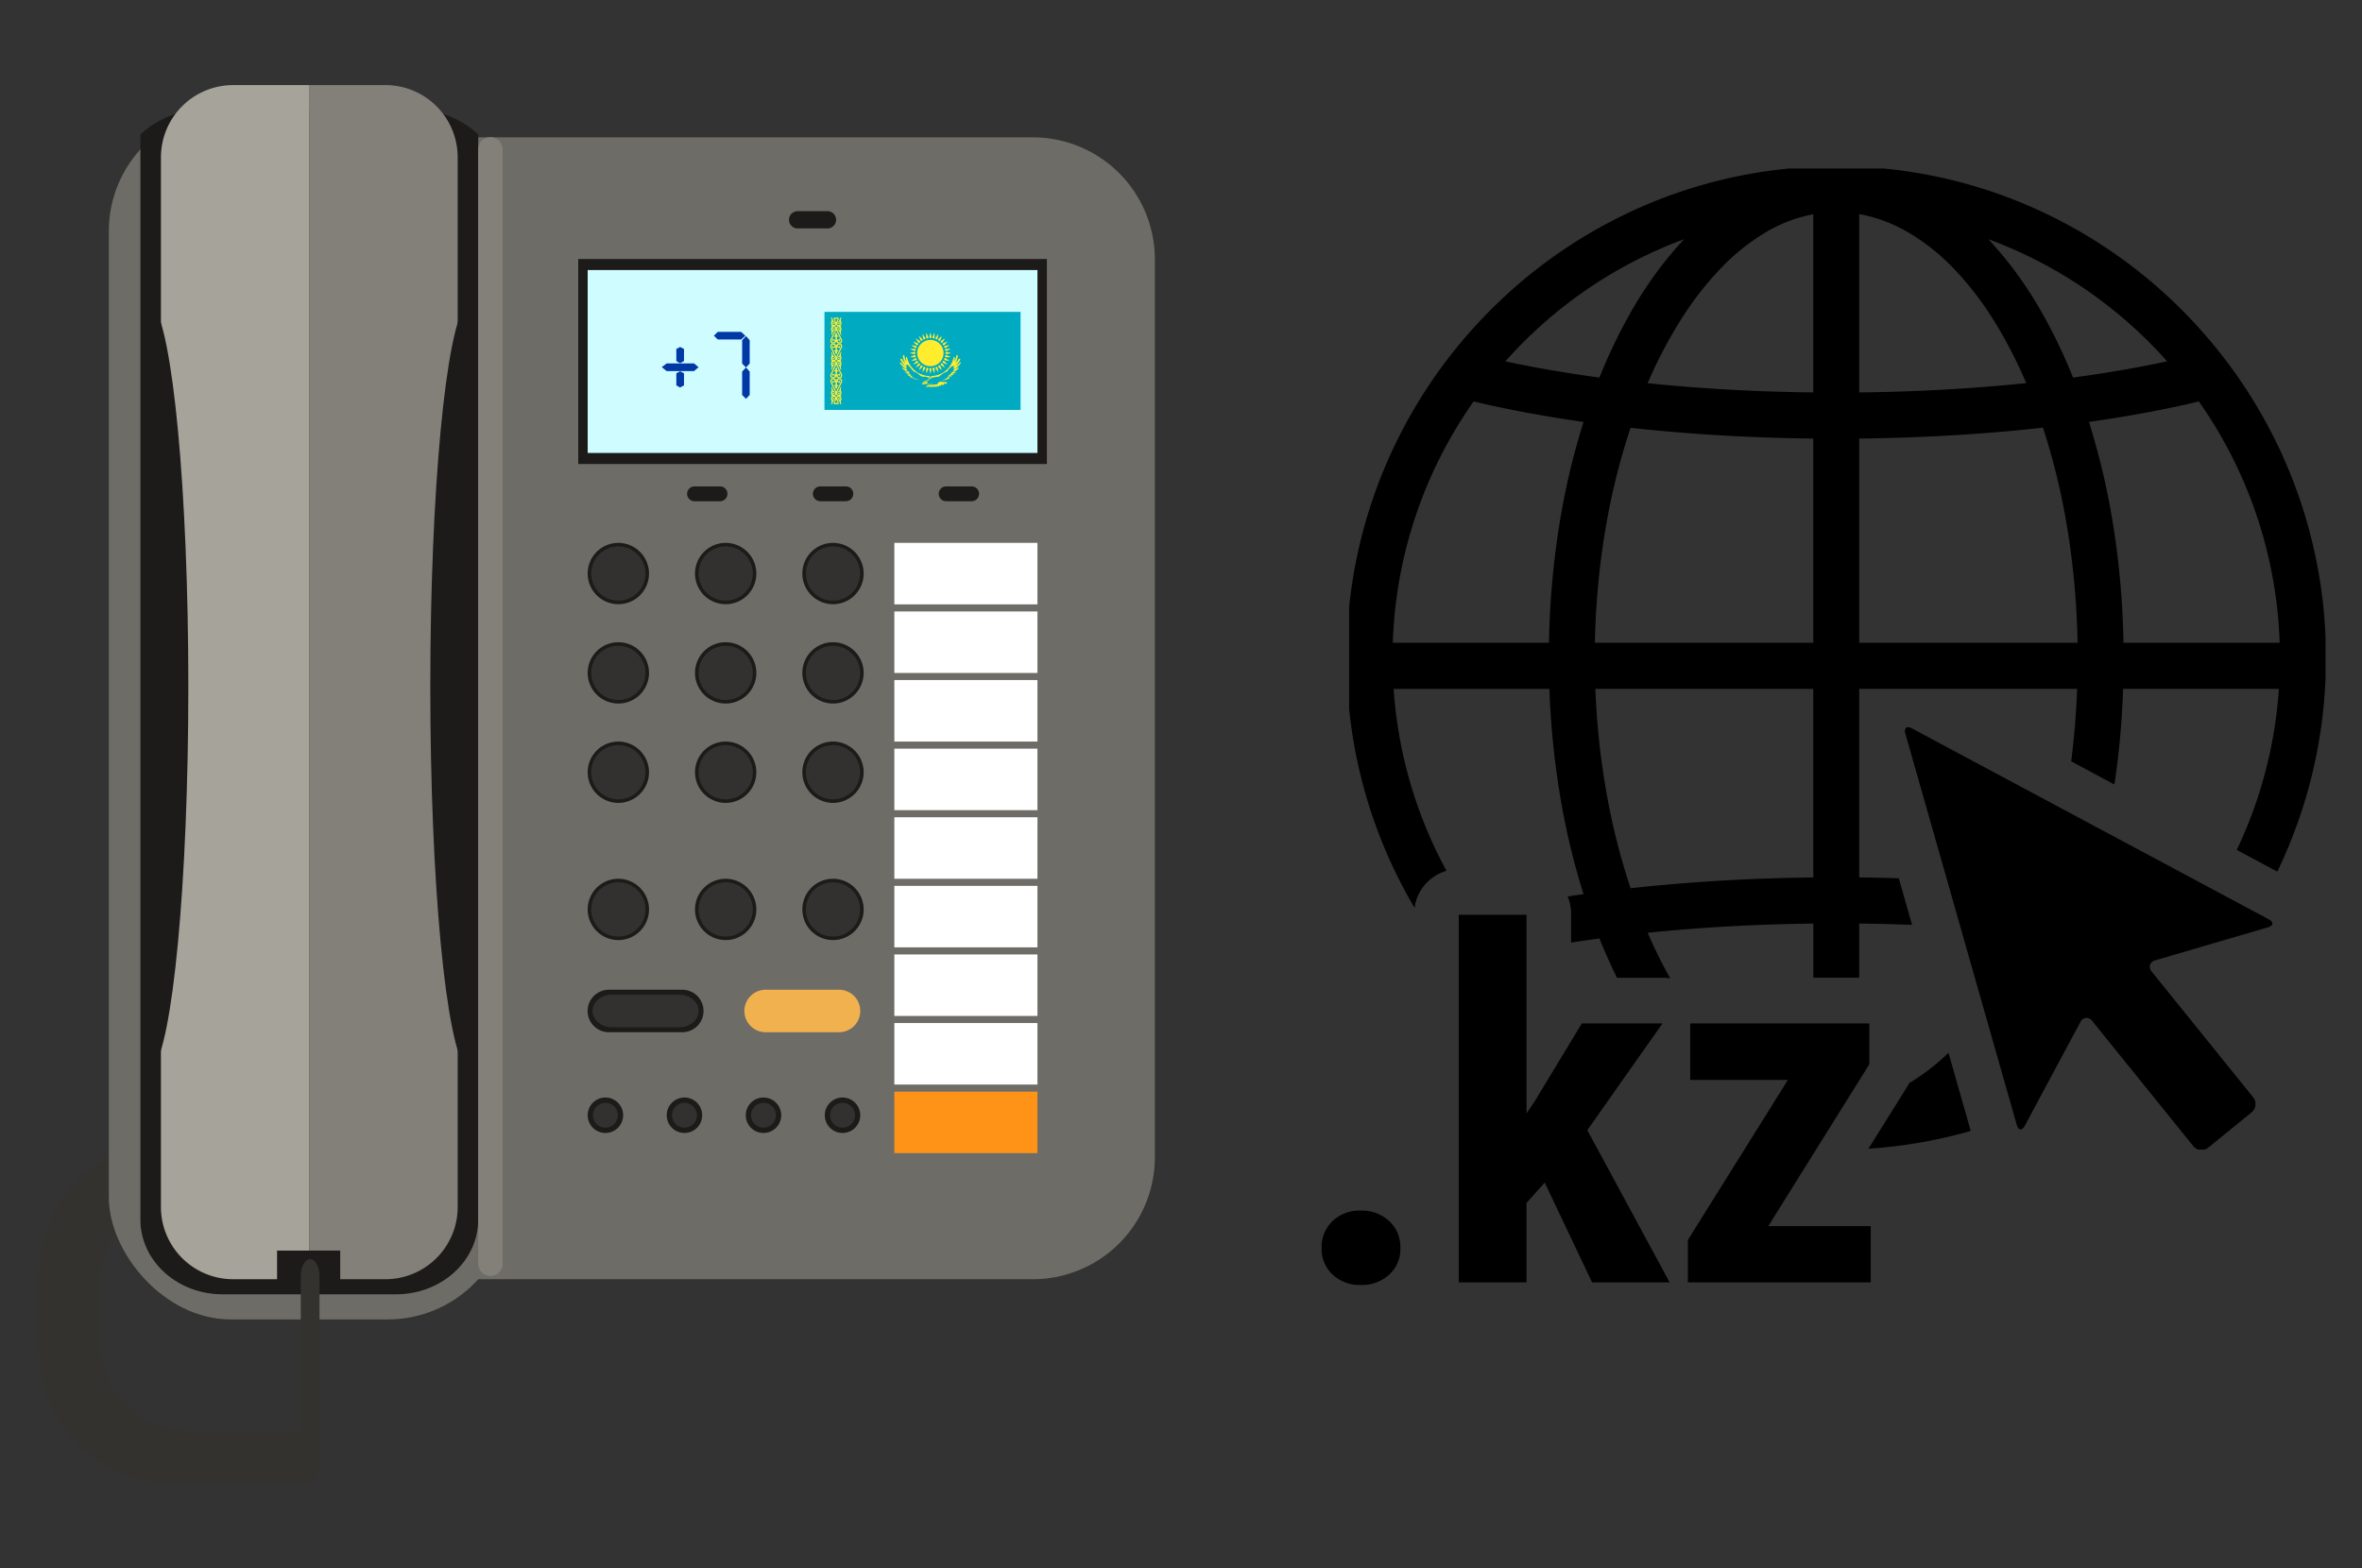 <svg xmlns="http://www.w3.org/2000/svg" width="530" height="352" viewBox="0 0 530 352"><rect x="0" y="0" width="530" height="352" fill="#333333" stroke="none"/><g id="Group_40" data-name="Group 40" transform="translate(-420 -5163)"><rect id="AdobeStock_393443575" width="530" height="352" transform="translate(420 5163)" fill="none"></rect><path id="Rectangle_201" data-name="Rectangle 201" d="M27.388,0H200.243A27.387,27.387,0,0,1,227.63,27.387V228.892a27.387,27.387,0,0,1-27.387,27.387H27.387A27.387,27.387,0,0,1,0,228.892V27.388A27.388,27.388,0,0,1,27.388,0Z" transform="translate(451.505 5193.829)" fill="#6e6c66"></path><path id="Path_7100" data-name="Path 7100" d="M60.77,364.843H34.357a20.664,20.664,0,0,1-20.633-20.694V332.233a20.664,20.664,0,0,1,20.633-20.694H55.615l4.666-11.7H29.691A29.735,29.735,0,0,0,0,329.618v17.145a29.735,29.735,0,0,0,29.691,29.779h30.59Z" transform="translate(428.636 5119.361)" fill="#33322f"></path><rect id="Rectangle_202" data-name="Rectangle 202" width="89.973" height="271.62" rx="27.388" transform="translate(444.419 5187.511)" fill="#6e6c66"></rect><path id="Path_7101" data-name="Path 7101" d="M29.006,256.061c0,9.26,8.255,16.767,18.438,16.767H86.369c10.183,0,18.438-7.507,18.438-16.767V12.946c0-.16-.021-.315-.026-.473A21.453,21.453,0,0,0,90.3,6.847H43.514a21.452,21.452,0,0,0-14.482,5.626c0,.158-.026.313-.026.473Z" transform="translate(422.499 5180.664)" fill="#1c1b1a"></path><path id="Path_7102" data-name="Path 7102" d="M94.172,0H77.077V268.01H94.172a16.219,16.219,0,0,0,16.2-16.243V16.243A16.219,16.219,0,0,0,94.172,0" transform="translate(412.329 5182.097)" fill="#828079"></path><path id="Path_7103" data-name="Path 7103" d="M51.049,0a16.219,16.219,0,0,0-16.2,16.243V251.767a16.219,16.219,0,0,0,16.2,16.243H68.144V0Z" transform="translate(421.262 5182.097)" fill="#a6a49a"></path><rect id="Rectangle_203" data-name="Rectangle 203" width="14.171" height="7.474" transform="translate(482.17 5443.677)" fill="#1c1b1a"></rect><path id="Path_7104" data-name="Path 7104" d="M130.621,267.6a2.737,2.737,0,1,1-5.473,0V17.581a2.737,2.737,0,1,1,5.473,0Z" transform="translate(402.159 5178.993)" fill="#828079"></path><path id="Path_7105" data-name="Path 7105" d="M182.293,261.528a4.762,4.762,0,0,1-4.755,4.769H161.054a4.769,4.769,0,0,1,0-9.538h16.484a4.762,4.762,0,0,1,4.755,4.769" transform="translate(395.568 5128.375)" fill="#1c1b1a"></path><path id="Path_7106" data-name="Path 7106" d="M193.639,115.564a1.665,1.665,0,0,1-1.663,1.668h-5.765a1.668,1.668,0,0,1,0-3.335h5.765a1.665,1.665,0,0,1,1.663,1.668" transform="translate(389.592 5158.266)" fill="#1c1b1a"></path><path id="Path_7107" data-name="Path 7107" d="M229.445,115.564a1.665,1.665,0,0,1-1.663,1.668h-5.765a1.668,1.668,0,0,1,0-3.335h5.765a1.665,1.665,0,0,1,1.663,1.668" transform="translate(382.016 5158.266)" fill="#1c1b1a"></path><path id="Path_7108" data-name="Path 7108" d="M265.251,115.564a1.665,1.665,0,0,1-1.663,1.668h-5.765a1.668,1.668,0,0,1,0-3.335h5.765a1.665,1.665,0,0,1,1.663,1.668" transform="translate(374.441 5158.266)" fill="#1c1b1a"></path><path id="Path_7109" data-name="Path 7109" d="M226.9,261.528a4.762,4.762,0,0,1-4.755,4.769H205.663a4.769,4.769,0,0,1,0-9.538h16.484a4.762,4.762,0,0,1,4.755,4.769" transform="translate(386.131 5128.375)" fill="#f1b14f"></path><path id="Path_7110" data-name="Path 7110" d="M224.165,37.722a1.935,1.935,0,0,1-1.932,1.937h-6.7a1.937,1.937,0,0,1,0-3.875h6.7a1.935,1.935,0,0,1,1.932,1.937" transform="translate(383.445 5174.609)" fill="#1c1b1a"></path><path id="Path_7111" data-name="Path 7111" d="M78.853,379.691c0,2.118-.942,3.835-2.105,3.835s-2.105-1.717-2.105-3.835V337.052c0-2.118.943-3.835,2.105-3.835s2.105,1.718,2.105,3.835Z" transform="translate(412.844 5112.377)" fill="#33322f"></path><rect id="Rectangle_204" data-name="Rectangle 204" width="105.158" height="46.01" transform="translate(549.75 5221.133)" fill="#1c1b1a"></rect><rect id="Rectangle_205" data-name="Rectangle 205" width="100.923" height="41.055" transform="translate(551.867 5223.61)" fill="#cefcff"></rect><rect id="Rectangle_206" data-name="Rectangle 206" width="32.112" height="13.803" transform="translate(620.679 5284.841)" fill="#fff"></rect><rect id="Rectangle_207" data-name="Rectangle 207" width="32.112" height="13.803" transform="translate(620.679 5300.237)" fill="#fff"></rect><rect id="Rectangle_208" data-name="Rectangle 208" width="32.112" height="13.803" transform="translate(620.679 5315.632)" fill="#fff"></rect><rect id="Rectangle_209" data-name="Rectangle 209" width="32.112" height="13.803" transform="translate(620.679 5331.027)" fill="#fff"></rect><rect id="Rectangle_210" data-name="Rectangle 210" width="32.112" height="13.803" transform="translate(620.679 5346.424)" fill="#fff"></rect><rect id="Rectangle_211" data-name="Rectangle 211" width="32.112" height="13.803" transform="translate(620.679 5361.82)" fill="#fff"></rect><rect id="Rectangle_212" data-name="Rectangle 212" width="32.112" height="13.803" transform="translate(620.679 5377.215)" fill="#fff"></rect><rect id="Rectangle_213" data-name="Rectangle 213" width="32.112" height="13.803" transform="translate(620.679 5392.611)" fill="#fff"></rect><rect id="Rectangle_214" data-name="Rectangle 214" width="32.112" height="13.803" transform="translate(620.679 5408.006)" fill="#ff9318"></rect><path id="Path_7112" data-name="Path 7112" d="M170.061,136.831a6.881,6.881,0,1,1-6.881-6.9,6.892,6.892,0,0,1,6.881,6.9" transform="translate(395.568 5154.912)" fill="#1c1b1a"></path><path id="Path_7113" data-name="Path 7113" d="M200.608,136.831a6.881,6.881,0,1,1-6.881-6.9,6.892,6.892,0,0,1,6.881,6.9" transform="translate(389.106 5154.912)" fill="#1c1b1a"></path><path id="Path_7114" data-name="Path 7114" d="M231.154,136.831a6.881,6.881,0,1,1-6.881-6.9,6.892,6.892,0,0,1,6.881,6.9" transform="translate(382.643 5154.912)" fill="#1c1b1a"></path><path id="Path_7115" data-name="Path 7115" d="M170.061,165.028a6.881,6.881,0,1,1-6.881-6.9,6.892,6.892,0,0,1,6.881,6.9" transform="translate(395.568 5149.012)" fill="#1c1b1a"></path><path id="Path_7116" data-name="Path 7116" d="M200.608,165.028a6.881,6.881,0,1,1-6.881-6.9,6.892,6.892,0,0,1,6.881,6.9" transform="translate(389.106 5149.012)" fill="#1c1b1a"></path><path id="Path_7117" data-name="Path 7117" d="M231.154,165.028a6.881,6.881,0,1,1-6.881-6.9,6.892,6.892,0,0,1,6.881,6.9" transform="translate(382.643 5149.012)" fill="#1c1b1a"></path><path id="Path_7118" data-name="Path 7118" d="M170.061,193.225a6.881,6.881,0,1,1-6.881-6.9,6.892,6.892,0,0,1,6.881,6.9" transform="translate(395.568 5143.112)" fill="#1c1b1a"></path><path id="Path_7119" data-name="Path 7119" d="M200.608,193.225a6.881,6.881,0,1,1-6.881-6.9,6.892,6.892,0,0,1,6.881,6.9" transform="translate(389.106 5143.112)" fill="#1c1b1a"></path><path id="Path_7120" data-name="Path 7120" d="M231.154,193.225a6.881,6.881,0,1,1-6.881-6.9,6.892,6.892,0,0,1,6.881,6.9" transform="translate(382.643 5143.112)" fill="#1c1b1a"></path><path id="Path_7121" data-name="Path 7121" d="M170.061,232.163a6.881,6.881,0,1,1-6.881-6.9,6.892,6.892,0,0,1,6.881,6.9" transform="translate(395.568 5134.965)" fill="#1c1b1a"></path><path id="Path_7122" data-name="Path 7122" d="M164.257,291.341a3.979,3.979,0,1,1-3.979-3.991,3.984,3.984,0,0,1,3.979,3.991" transform="translate(395.568 5121.974)" fill="#1c1b1a"></path><path id="Path_7123" data-name="Path 7123" d="M186.752,291.341a3.979,3.979,0,1,1-3.979-3.991,3.985,3.985,0,0,1,3.979,3.991" transform="translate(390.809 5121.974)" fill="#1c1b1a"></path><path id="Path_7124" data-name="Path 7124" d="M209.247,291.341a3.979,3.979,0,1,1-3.978-3.991,3.984,3.984,0,0,1,3.978,3.991" transform="translate(386.05 5121.974)" fill="#1c1b1a"></path><path id="Path_7125" data-name="Path 7125" d="M231.742,291.341a3.979,3.979,0,1,1-3.979-3.991,3.984,3.984,0,0,1,3.979,3.991" transform="translate(381.291 5121.974)" fill="#1c1b1a"></path><path id="Path_7126" data-name="Path 7126" d="M200.608,232.163a6.881,6.881,0,1,1-6.881-6.9,6.892,6.892,0,0,1,6.881,6.9" transform="translate(389.106 5134.965)" fill="#1c1b1a"></path><path id="Path_7127" data-name="Path 7127" d="M231.154,232.163a6.881,6.881,0,1,1-6.881-6.9,6.892,6.892,0,0,1,6.881,6.9" transform="translate(382.643 5134.965)" fill="#1c1b1a"></path><path id="Path_7128" data-name="Path 7128" d="M169.48,137.042a6.087,6.087,0,1,1-6.087-6.106,6.1,6.1,0,0,1,6.087,6.106" transform="translate(395.355 5154.701)" fill="#33312f"></path><path id="Path_7129" data-name="Path 7129" d="M200.027,137.042a6.087,6.087,0,1,1-6.088-6.106,6.1,6.1,0,0,1,6.088,6.106" transform="translate(388.893 5154.701)" fill="#33312f"></path><path id="Path_7130" data-name="Path 7130" d="M230.573,137.042a6.087,6.087,0,1,1-6.087-6.106,6.1,6.1,0,0,1,6.087,6.106" transform="translate(382.43 5154.701)" fill="#33312f"></path><path id="Path_7131" data-name="Path 7131" d="M169.48,165.239a6.087,6.087,0,1,1-6.087-6.1,6.1,6.1,0,0,1,6.087,6.1" transform="translate(395.355 5148.801)" fill="#33312f"></path><path id="Path_7132" data-name="Path 7132" d="M200.027,165.239a6.087,6.087,0,1,1-6.088-6.1,6.1,6.1,0,0,1,6.088,6.1" transform="translate(388.893 5148.801)" fill="#33312f"></path><path id="Path_7133" data-name="Path 7133" d="M230.573,165.239a6.087,6.087,0,1,1-6.087-6.1,6.1,6.1,0,0,1,6.087,6.1" transform="translate(382.43 5148.801)" fill="#33312f"></path><path id="Path_7134" data-name="Path 7134" d="M169.48,193.436a6.087,6.087,0,1,1-6.087-6.106,6.1,6.1,0,0,1,6.087,6.106" transform="translate(395.355 5142.901)" fill="#33312f"></path><path id="Path_7135" data-name="Path 7135" d="M200.027,193.436a6.087,6.087,0,1,1-6.088-6.106,6.1,6.1,0,0,1,6.088,6.106" transform="translate(388.893 5142.901)" fill="#33312f"></path><path id="Path_7136" data-name="Path 7136" d="M230.573,193.436a6.087,6.087,0,1,1-6.087-6.106,6.1,6.1,0,0,1,6.087,6.106" transform="translate(382.43 5142.901)" fill="#33312f"></path><path id="Path_7137" data-name="Path 7137" d="M169.48,232.374a6.087,6.087,0,1,1-6.087-6.106,6.1,6.1,0,0,1,6.087,6.106" transform="translate(395.355 5134.754)" fill="#33312f"></path><path id="Path_7138" data-name="Path 7138" d="M200.027,232.374a6.087,6.087,0,1,1-6.088-6.106,6.1,6.1,0,0,1,6.088,6.106" transform="translate(388.893 5134.754)" fill="#33312f"></path><path id="Path_7139" data-name="Path 7139" d="M230.573,232.374a6.087,6.087,0,1,1-6.087-6.106,6.1,6.1,0,0,1,6.087,6.106" transform="translate(382.43 5134.754)" fill="#33312f"></path><path id="Path_7140" data-name="Path 7140" d="M163.385,291.657a2.788,2.788,0,1,1-2.788-2.8,2.792,2.792,0,0,1,2.788,2.8" transform="translate(395.249 5121.658)" fill="#33312f"></path><path id="Path_7141" data-name="Path 7141" d="M185.88,291.657a2.788,2.788,0,1,1-2.788-2.8,2.792,2.792,0,0,1,2.788,2.8" transform="translate(390.49 5121.658)" fill="#33312f"></path><path id="Path_7142" data-name="Path 7142" d="M208.375,291.657a2.788,2.788,0,1,1-2.788-2.8,2.792,2.792,0,0,1,2.788,2.8" transform="translate(385.73 5121.658)" fill="#33312f"></path><path id="Path_7143" data-name="Path 7143" d="M230.87,291.657a2.788,2.788,0,1,1-2.788-2.8,2.792,2.792,0,0,1,2.788,2.8" transform="translate(380.971 5121.658)" fill="#33312f"></path><path id="Path_7144" data-name="Path 7144" d="M181.49,261.823c0,2.018-1.949,3.654-4.354,3.654H162.044c-2.4,0-4.354-1.636-4.354-3.654s1.949-3.654,4.354-3.654h15.092c2.4,0,4.354,1.636,4.354,3.654" transform="translate(395.274 5128.08)" fill="#33312f"></path><path id="Path_7145" data-name="Path 7145" d="M32.43,233.862c4.54-5.325,8.055-41.729,8.055-85.878S36.97,67.431,32.43,62.105Z" transform="translate(421.775 5169.103)" fill="#1c1b1a"></path><path id="Path_7146" data-name="Path 7146" d="M119.563,62.105c-4.541,5.326-8.055,41.73-8.055,85.878s3.514,80.554,8.055,85.878Z" transform="translate(405.045 5169.103)" fill="#1c1b1a"></path><rect id="Rectangle_215" data-name="Rectangle 215" width="250.499" height="313.807" transform="translate(428.636 5182.097)" fill="none"></rect><path id="Path_8080" data-name="Path 8080" d="M0,1.093.885,0l.84,1.093V7.238L.867,8.255,0,7.238Z" transform="translate(568.491 5246.287) rotate(-90)" fill="#0039a6"></path><path id="Path_16539" data-name="Path 16539" d="M0,.932.871,0,1.7.932V6.174l-.845.868L0,6.174Z" transform="translate(586.523 5238.427)" fill="#0039a6"></path><path id="Path_16540" data-name="Path 16540" d="M0,.932.871,0,1.7.932V6.174l-.845.868L0,6.174Z" transform="translate(586.523 5245.469)" fill="#0039a6"></path><path id="Path_12818" data-name="Path 12818" d="M0,0Z" transform="translate(579.241 5251.771) rotate(90)" fill="#0039a6"></path><path id="Path_16538" data-name="Path 16538" d="M0,.936.873,0,1.7.936V6.194l-.847.871L0,6.194Z" transform="translate(587.246 5237.487) rotate(90)" fill="#0039a6"></path><path id="Path_16393" data-name="Path 16393" d="M0,0Z" transform="translate(584.201 5244.628) rotate(90)" fill="#0039a6"></path><path id="Path_7151" data-name="Path 7151" d="M0,.483.883,0,1.72.483V3.195l-.856.449L0,3.195Z" transform="translate(573.478 5244.518) rotate(180)" fill="#0039a6"></path><path id="Path_8081" data-name="Path 8081" d="M0,.483.883,0,1.72.483V3.195l-.856.449L0,3.195Z" transform="translate(573.478 5249.975) rotate(180)" fill="#0039a6"></path><path id="Path_7" data-name="Path 7" d="M0,0H44V22H0Z" transform="translate(605 5233)" fill="#00abc2"></path><g id="Group_22" data-name="Group 22" transform="translate(606.32 5234.21)"><g id="Group_17" data-name="Group 17" transform="translate(14.764 0.344)"><circle id="Ellipse_1" data-name="Ellipse 1" cx="2.96" cy="2.96" r="2.96" transform="translate(4.726 4.726)" fill="#ffec2d"></circle><g id="A" transform="translate(1.15 1.15)"><g id="B" transform="translate(1.915 1.915)"><path id="C" d="M-5.258-103.792a.222.222,0,0,0,.242-.244,8.745,8.745,0,0,0-.242-1.014,8.745,8.745,0,0,0-.242,1.014A.221.221,0,0,0-5.258-103.792Z" transform="translate(9.88 105.05)" fill="#ffec2d"></path><path id="Path_8" data-name="Path 8" d="M.242,1.258a.222.222,0,0,0,.242-.244A8.745,8.745,0,0,0,.242,0,8.745,8.745,0,0,0,0,1.014.221.221,0,0,0,.242,1.258Z" transform="translate(9.244 4.38) rotate(90)" fill="#ffec2d"></path><path id="Path_9" data-name="Path 9" d="M.242,1.258a.222.222,0,0,0,.242-.244A8.745,8.745,0,0,0,.242,0,8.745,8.745,0,0,0,0,1.014.221.221,0,0,0,.242,1.258Z" transform="translate(4.864 9.244) rotate(180)" fill="#ffec2d"></path><path id="Path_10" data-name="Path 10" d="M.242,1.258a.222.222,0,0,0,.242-.244A8.745,8.745,0,0,0,.242,0,8.745,8.745,0,0,0,0,1.014.221.221,0,0,0,.242,1.258Z" transform="translate(0 4.864) rotate(-90)" fill="#ffec2d"></path></g><g id="Group_10" data-name="Group 10" transform="matrix(0.924, 0.383, -0.383, 0.924, 4.035, 0.498)"><path id="C-2" data-name="C" d="M.242,1.258a.222.222,0,0,0,.242-.244A8.745,8.745,0,0,0,.242,0,8.745,8.745,0,0,0,0,1.014.221.221,0,0,0,.242,1.258Z" transform="translate(4.38 0)" fill="#ffec2d"></path><path id="Path_11" data-name="Path 11" d="M.242,1.258a.222.222,0,0,0,.242-.244A8.745,8.745,0,0,0,.242,0,8.745,8.745,0,0,0,0,1.014.221.221,0,0,0,.242,1.258Z" transform="translate(9.244 4.38) rotate(90)" fill="#ffec2d"></path><path id="Path_12" data-name="Path 12" d="M.242,1.258a.222.222,0,0,0,.242-.244A8.745,8.745,0,0,0,.242,0,8.745,8.745,0,0,0,0,1.014.221.221,0,0,0,.242,1.258Z" transform="translate(4.864 9.244) rotate(180)" fill="#ffec2d"></path><path id="Path_13" data-name="Path 13" d="M.242,1.258a.222.222,0,0,0,.242-.244A8.745,8.745,0,0,0,.242,0,8.745,8.745,0,0,0,0,1.014.221.221,0,0,0,.242,1.258Z" transform="translate(0 4.864) rotate(-90)" fill="#ffec2d"></path></g><g id="Group_11" data-name="Group 11" transform="translate(6.537 0) rotate(45)"><path id="C-3" data-name="C" d="M.242,1.258a.222.222,0,0,0,.242-.244A8.745,8.745,0,0,0,.242,0,8.745,8.745,0,0,0,0,1.014.221.221,0,0,0,.242,1.258Z" transform="translate(4.38)" fill="#ffec2d"></path><path id="Path_14" data-name="Path 14" d="M.242,1.258a.222.222,0,0,0,.242-.244A8.745,8.745,0,0,0,.242,0,8.745,8.745,0,0,0,0,1.014.221.221,0,0,0,.242,1.258Z" transform="translate(9.244 4.38) rotate(90)" fill="#ffec2d"></path><path id="Path_15" data-name="Path 15" d="M.242,1.258a.222.222,0,0,0,.242-.244A8.745,8.745,0,0,0,.242,0,8.745,8.745,0,0,0,0,1.014.221.221,0,0,0,.242,1.258Z" transform="translate(4.864 9.244) rotate(180)" fill="#ffec2d"></path><path id="Path_16" data-name="Path 16" d="M.242,1.258a.222.222,0,0,0,.242-.244A8.745,8.745,0,0,0,.242,0,8.745,8.745,0,0,0,0,1.014.221.221,0,0,0,.242,1.258Z" transform="translate(0 4.864) rotate(-90)" fill="#ffec2d"></path></g><g id="Group_12" data-name="Group 12" transform="matrix(0.383, 0.924, -0.924, 0.383, 9.038, 0.498)"><path id="C-4" data-name="C" d="M.242,1.258a.222.222,0,0,0,.242-.244A8.745,8.745,0,0,0,.242,0,8.745,8.745,0,0,0,0,1.014.221.221,0,0,0,.242,1.258Z" transform="translate(4.38 0)" fill="#ffec2d"></path><path id="Path_17" data-name="Path 17" d="M.242,1.258a.222.222,0,0,0,.242-.244A8.745,8.745,0,0,0,.242,0,8.745,8.745,0,0,0,0,1.014.221.221,0,0,0,.242,1.258Z" transform="translate(9.244 4.38) rotate(90)" fill="#ffec2d"></path><path id="Path_18" data-name="Path 18" d="M.242,1.258a.222.222,0,0,0,.242-.244A8.745,8.745,0,0,0,.242,0,8.745,8.745,0,0,0,0,1.014.221.221,0,0,0,.242,1.258Z" transform="translate(4.864 9.244) rotate(180)" fill="#ffec2d"></path><path id="Path_19" data-name="Path 19" d="M.242,1.258a.222.222,0,0,0,.242-.244A8.745,8.745,0,0,0,.242,0,8.745,8.745,0,0,0,0,1.014.221.221,0,0,0,.242,1.258Z" transform="translate(0 4.864) rotate(-90)" fill="#ffec2d"></path></g></g><g id="Group_16" data-name="Group 16" transform="translate(2.551 0) rotate(11.25)"><g id="B-2" data-name="B" transform="translate(1.915 1.915)"><path id="C-5" data-name="C" d="M.242,1.258a.222.222,0,0,0,.242-.244A8.745,8.745,0,0,0,.242,0,8.745,8.745,0,0,0,0,1.014.221.221,0,0,0,.242,1.258Z" transform="translate(4.38 0)" fill="#ffec2d"></path><path id="Path_20" data-name="Path 20" d="M.242,1.258a.222.222,0,0,0,.242-.244A8.745,8.745,0,0,0,.242,0,8.745,8.745,0,0,0,0,1.014.221.221,0,0,0,.242,1.258Z" transform="translate(9.244 4.38) rotate(90)" fill="#ffec2d"></path><path id="Path_21" data-name="Path 21" d="M.242,1.258a.222.222,0,0,0,.242-.244A8.745,8.745,0,0,0,.242,0,8.745,8.745,0,0,0,0,1.014.221.221,0,0,0,.242,1.258Z" transform="translate(4.864 9.244) rotate(180)" fill="#ffec2d"></path><path id="Path_22" data-name="Path 22" d="M.242,1.258a.222.222,0,0,0,.242-.244A8.745,8.745,0,0,0,.242,0,8.745,8.745,0,0,0,0,1.014.221.221,0,0,0,.242,1.258Z" transform="translate(0 4.864) rotate(-90)" fill="#ffec2d"></path></g><g id="Group_13" data-name="Group 13" transform="matrix(0.924, 0.383, -0.383, 0.924, 4.035, 0.498)"><path id="C-6" data-name="C" d="M.242,1.258a.222.222,0,0,0,.242-.244A8.745,8.745,0,0,0,.242,0,8.745,8.745,0,0,0,0,1.014.221.221,0,0,0,.242,1.258Z" transform="translate(4.38 0)" fill="#ffec2d"></path><path id="Path_23" data-name="Path 23" d="M.242,1.258a.222.222,0,0,0,.242-.244A8.745,8.745,0,0,0,.242,0,8.745,8.745,0,0,0,0,1.014.221.221,0,0,0,.242,1.258Z" transform="translate(9.244 4.38) rotate(90)" fill="#ffec2d"></path><path id="Path_24" data-name="Path 24" d="M.242,1.258a.222.222,0,0,0,.242-.244A8.745,8.745,0,0,0,.242,0,8.745,8.745,0,0,0,0,1.014.221.221,0,0,0,.242,1.258Z" transform="translate(4.864 9.244) rotate(180)" fill="#ffec2d"></path><path id="Path_25" data-name="Path 25" d="M.242,1.258a.222.222,0,0,0,.242-.244A8.745,8.745,0,0,0,.242,0,8.745,8.745,0,0,0,0,1.014.221.221,0,0,0,.242,1.258Z" transform="translate(0 4.864) rotate(-90)" fill="#ffec2d"></path></g><g id="Group_14" data-name="Group 14" transform="translate(6.537 0) rotate(45)"><path id="C-7" data-name="C" d="M.242,1.258a.222.222,0,0,0,.242-.244A8.745,8.745,0,0,0,.242,0,8.745,8.745,0,0,0,0,1.014.221.221,0,0,0,.242,1.258Z" transform="translate(4.38)" fill="#ffec2d"></path><path id="Path_26" data-name="Path 26" d="M.242,1.258a.222.222,0,0,0,.242-.244A8.745,8.745,0,0,0,.242,0,8.745,8.745,0,0,0,0,1.014.221.221,0,0,0,.242,1.258Z" transform="translate(9.244 4.38) rotate(90)" fill="#ffec2d"></path><path id="Path_27" data-name="Path 27" d="M.242,1.258a.222.222,0,0,0,.242-.244A8.745,8.745,0,0,0,.242,0,8.745,8.745,0,0,0,0,1.014.221.221,0,0,0,.242,1.258Z" transform="translate(4.864 9.244) rotate(180)" fill="#ffec2d"></path><path id="Path_28" data-name="Path 28" d="M.242,1.258a.222.222,0,0,0,.242-.244A8.745,8.745,0,0,0,.242,0,8.745,8.745,0,0,0,0,1.014.221.221,0,0,0,.242,1.258Z" transform="translate(0 4.864) rotate(-90)" fill="#ffec2d"></path></g><g id="Group_15" data-name="Group 15" transform="matrix(0.383, 0.924, -0.924, 0.383, 9.038, 0.498)"><path id="C-8" data-name="C" d="M.242,1.258a.222.222,0,0,0,.242-.244A8.745,8.745,0,0,0,.242,0,8.745,8.745,0,0,0,0,1.014.221.221,0,0,0,.242,1.258Z" transform="translate(4.38 0)" fill="#ffec2d"></path><path id="Path_29" data-name="Path 29" d="M.242,1.258a.222.222,0,0,0,.242-.244A8.745,8.745,0,0,0,.242,0,8.745,8.745,0,0,0,0,1.014.221.221,0,0,0,.242,1.258Z" transform="translate(9.244 4.38) rotate(90)" fill="#ffec2d"></path><path id="Path_30" data-name="Path 30" d="M.242,1.258a.222.222,0,0,0,.242-.244A8.745,8.745,0,0,0,.242,0,8.745,8.745,0,0,0,0,1.014.221.221,0,0,0,.242,1.258Z" transform="translate(4.864 9.244) rotate(180)" fill="#ffec2d"></path><path id="Path_31" data-name="Path 31" d="M.242,1.258a.222.222,0,0,0,.242-.244A8.745,8.745,0,0,0,.242,0,8.745,8.745,0,0,0,0,1.014.221.221,0,0,0,.242,1.258Z" transform="translate(0 4.864) rotate(-90)" fill="#ffec2d"></path></g></g></g><g id="Group_21" data-name="Group 21"><path id="Path_32" data-name="Path 32" d="M498.345,355.733a.92.92,0,0,0-.232.039c-.1.014-.2.05-.305.067l-.041.007-.069.007a.255.255,0,0,1,.007.057.187.187,0,0,1-.007.055.134.134,0,0,1-.029.046.162.162,0,0,1-.048.039.154.154,0,0,1-.057.014.149.149,0,0,1-.059-.007.166.166,0,0,1-.055-.034.474.474,0,0,1-.062.011.255.255,0,0,1-.058,0,.62.62,0,0,1-.062-.021.353.353,0,0,1-.057-.03.523.523,0,0,0-.2.163.245.245,0,0,0-.037.117.32.32,0,0,0,.032.153c.008.014.015-.051.04-.059a.389.389,0,0,1,.147-.073c.045-.023.039,0,.021.037,0,.018-.029.088,0,.053a1.43,1.43,0,0,1,.474-.092c.233-.024.467-.029.7-.032l.66.014a1.608,1.608,0,0,0,.314.009c.025-.007.064-.008.078-.023a.4.4,0,0,0-.154-.034h-.419a1.266,1.266,0,0,1-.348-.057c-.029-.012-.056-.04-.084-.01a.478.478,0,0,1-.356-.011c.051-.071.113-.133.169-.2-.045-.007-.089-.017-.135-.028C498.193,355.854,498.267,355.792,498.345,355.733Z" transform="translate(-476.423 -341.291)" fill="#ffec2d"></path><path id="Path_33" data-name="Path 33" d="M506.961,226.723c-.159.1-.281-.074-.414-.125-.1.052-.1.225-.193.306-.106.121-.237-.034-.227-.153-.127.107-.192.35-.4.318-.1-.08-.17-.246-.244-.056-.061.093-.222.225-.306.085-.026-.124-.088-.269-.155-.073a.262.262,0,0,1-.338.181c-.079-.064.063-.3-.037-.285-.15.1-.237.344-.445.325-.081-.091.049-.245-.04-.346-.1.135-.221.332-.4.346-.088-.071,0-.275-.053-.305-.186.112-.383.311-.617.248.091-.349.473-.472.794-.5a7.031,7.031,0,0,0,1.664-.142c.086-.052.294-.126.22-.247-.066-.1.171-.058.193-.17-.014-.141.108-.122.228-.134.536-.023,1.066.09,1.6.109a.359.359,0,0,1-.481.363c-.111.018-.278-.256-.245-.057-.022.1-.007.242-.1.312m-4.563-.533c.124.114.211-.021.327-.071a4.4,4.4,0,0,0,1.064-.6,1.574,1.574,0,0,1,.651-.44c.531-.161,1.1-.141,1.63-.289a4.575,4.575,0,0,1,1.674-1.074.36.36,0,0,0,.221-.265,2.67,2.67,0,0,1,.877-.868.819.819,0,0,1,.559-.1.933.933,0,0,1-.3.585c.129,0,.239-.084.369-.079.045.233-.207.355-.341.5.074.017.36.039.2.113a6.473,6.473,0,0,0-.607.392c.169.03.188.066.016.127-.093.063-.271.085-.289.208.127.078-.059.156-.131.182-.137.032-.282.092-.1.2a.363.363,0,0,1-.338.116c.037.118.09.25-.064.3a2.371,2.371,0,0,1-1.179.492,2.533,2.533,0,0,0,1.557-.352c.061-.072.38-.149.2-.21-.084-.035-.264-.074-.277-.138.25-.154.565-.1.833-.191.007-.087-.2-.063-.283-.083-.188-.015-.177-.063,0-.081a1.809,1.809,0,0,0,.682-.222c-.157-.073-.355-.009-.522-.068a4.23,4.23,0,0,0,.874-.324c.116-.129-.149-.089-.226-.086-.157.027-.23-.048-.051-.113a3.238,3.238,0,0,0,.906-.7c.051-.073.12-.293-.042-.214-.213.071-.4.31-.643.236a5.321,5.321,0,0,0,1.26-1.305c.017-.148-.215-.164-.276-.048a3.953,3.953,0,0,1-.978.831,6.161,6.161,0,0,0,.96-1.24c.058-.133.215-.292.13-.44-.137-.113-.308-.01-.379.126a5.208,5.208,0,0,1-.727.929,3.747,3.747,0,0,0,.554-1.651c0-.122-.025-.3-.191-.279-.131.024-.1.22-.154.319a4,4,0,0,1-.419,1.2,2.647,2.647,0,0,0,.077-1c-.034-.148-.274-.084-.243.062a5.235,5.235,0,0,1-2.53,3.449,5.452,5.452,0,0,1-1.894.638,4.4,4.4,0,0,0-.541.077c-.412.316-.662.845-1.184,1.011-.234.116-.539.14-.706.357a.188.188,0,0,0-.017.091" transform="translate(-481.612 -211.521)" fill="#ffec2d"></path><path id="Path_34" data-name="Path 34" d="M390.9,224.851a2.923,2.923,0,0,1-.221.426,1.692,1.692,0,0,0-1.108-.28,1.372,1.372,0,0,1-.892-.268,6.606,6.606,0,0,0-.745-.647,1.831,1.831,0,0,1-.728-.336c-.445-.363-.7-.9-1.134-1.274a2.537,2.537,0,0,0-.273-.214c-.088.021-.048.212-.156.115-.059-.042-.206-.046-.219.013a1.2,1.2,0,0,1,.284.6c-.091.009-.252-.019-.3.015a1.854,1.854,0,0,0,.45.468c-.084.014-.25.006-.282.04a1.292,1.292,0,0,0,.588.323c.047.061-.068.18.028.233.056.023.241.061.113.125a.1.1,0,0,0,.057.193c.071.036.229.045.242.107-.063.064-.257.139-.092.2a1.145,1.145,0,0,0,.508.148c-.089.075-.2.117-.289.187a7,7,0,0,0,1.308.548,4.16,4.16,0,0,0,.543.15,4.447,4.447,0,0,1-1.543-.407c-.253-.111-.508-.218-.767-.314.114-.059.245-.074.363-.125a2.118,2.118,0,0,1-.727-.2c.033-.059.158-.062.227-.092.13-.031.211-.069.027-.08a1.723,1.723,0,0,1-.56-.139c.01-.067.181-.044.25-.072a.52.52,0,0,0,.255-.086c-.286-.118-.66-.035-.884-.287-.052-.1.16-.019.221-.035a1.172,1.172,0,0,0,.464-.013,3.426,3.426,0,0,1-1.18-.692c-.035-.054-.141-.2-.056-.221.247.033.426.3.691.261.035-.047-.154-.125-.2-.193a5.048,5.048,0,0,1-1.03-1.123c-.019-.145.209-.166.269-.055a4.4,4.4,0,0,0,.929.809c.13.063-.075-.075-.1-.125a6.572,6.572,0,0,1-.9-1.275c-.042-.084-.113-.235.014-.28a.249.249,0,0,1,.317.132,6.039,6.039,0,0,0,.744.951,3.786,3.786,0,0,1-.554-1.646c.006-.115.014-.288.169-.283.131-.02.11.147.153.227a4.479,4.479,0,0,0,.443,1.288,2.892,2.892,0,0,1-.085-.982.127.127,0,0,1,.213-.075c.064.156.077.35.135.517a5.223,5.223,0,0,0,2.045,2.8,5.384,5.384,0,0,0,2.713.932c.087.008.175.01.263.016" transform="translate(-368.55 -211.653)" fill="#ffec2d"></path><circle id="Ellipse_2" data-name="Ellipse 2" cx="0.052" cy="0.052" r="0.052" transform="translate(21.068 14.597)" fill="#ffec2d"></circle><circle id="Ellipse_3" data-name="Ellipse 3" cx="0.021" cy="0.021" r="0.021" transform="translate(21.094 14.62)" fill="#ffec2d" stroke="#ffec2d" stroke-width="0.191"></circle><g id="D"><g id="E"><path id="Path_35" data-name="Path 35" d="M33.695,27.894s-.211-.178-.283-.089c-.115.143.355.857.355,1.109,0,.413-.275.525-.615.584a2.417,2.417,0,0,1-.6-.017.258.258,0,0,1,.233-.129.491.491,0,0,1-.265-.446c0-.355.146-.5.146-.9a1.182,1.182,0,0,0-.182-.5.432.432,0,0,1,.391.568.157.157,0,0,0,.138-.042.238.238,0,0,1-.063.209c.04.021.07.009.133,0a.29.29,0,0,1-.147.208.35.35,0,0,1,.467.338.255.255,0,0,1-.221.274.223.223,0,0,1-.116-.036.18.18,0,0,0,.011.147c-.08-.021-.131-.069-.095-.168a.2.2,0,0,1-.144-.066.171.171,0,0,1,.144-.066c-.045-.092.005-.144.078-.186,0,0-.046.186.072.186.053,0,.1-.017.1-.1a.171.171,0,0,0-.2-.157c-.138.006-.249.095-.249.315,0,.2.164.3.379.31a.3.3,0,0,0,.341-.3c0-.267-.385-.875-.385-1.113a.294.294,0,0,1,.317-.278.587.587,0,0,1,.375.2l-.12.15Z" transform="translate(-32.375 -27.5)" fill="#ffec2d"></path><path id="F" d="M31.363,74.735a.7.7,0,0,1-.715.675.578.578,0,0,1-.65-.585.987.987,0,0,1,.121-.486l.971-2.016a.593.593,0,0,0,.045-.267.355.355,0,0,0-.709.006c0,.222.115.321.233.321.146,0,.2-.06.2-.162,0-.071-.034-.1-.084-.1-.125,0-.09.168-.09.168a.115.115,0,0,1-.084-.156.08.08,0,1,1,0-.138.112.112,0,0,1,.094-.164.168.168,0,0,0-.012.1.255.255,0,0,1,.337.252.361.361,0,0,1-.455.372.211.211,0,0,1,.114.18.416.416,0,0,0-.114-.024.382.382,0,0,1,.081.234c-.055-.025-.106-.071-.177-.042a.431.431,0,0,1-.371.588.719.719,0,0,0,.189-.468c0-.517-.144-.6-.144-.963a.531.531,0,0,1,.23-.423v.006a.307.307,0,0,1-.2-.145,1.383,1.383,0,0,1,.748.007.555.555,0,0,1,.4.264.8.8,0,0,1,0,.636L30.331,74.5a.687.687,0,0,0-.069.294.367.367,0,0,0,.38.357.322.322,0,0,0,.332-.282c0-.1-.054-.159-.132-.159-.186,0-.175.158-.138.258a.234.234,0,0,1-.165-.243.3.3,0,0,1-.186-.105.233.233,0,0,1,.186-.1c-.037-.152.065-.216.165-.252-.032.112-.052.24.138.24a.35.35,0,0,1,.311.114l.015-.594c.008-.178-.238-.173-.4-.12a.37.37,0,0,1,.461-.288.221.221,0,0,1-.141-.216A.565.565,0,0,1,31.319,73l.044,1.739Z" transform="translate(-29.999 -69.518)" fill="#ffec2d"></path><path id="Path_36" data-name="Path 36" d="M31.363-160.739a.7.7,0,0,0-.715-.675.578.578,0,0,0-.65.585.987.987,0,0,0,.121.486l.971,2.016a.593.593,0,0,1,.045.267.362.362,0,0,1-.359.333.363.363,0,0,1-.35-.339c0-.222.115-.321.233-.321.146,0,.2.06.2.162,0,.071-.034.1-.084.1-.125,0-.09-.168-.09-.168a.115.115,0,0,0-.084.156.225.225,0,0,0-.121.072.227.227,0,0,0,.121.066.112.112,0,0,0,.094.164.168.168,0,0,1-.012-.1.255.255,0,0,0,.337-.252.361.361,0,0,0-.455-.372.211.211,0,0,0,.114-.18.416.416,0,0,1-.114.024.382.382,0,0,0,.081-.234c-.055.025-.106.071-.177.042a.431.431,0,0,0-.371-.588.719.719,0,0,1,.189.468c0,.517-.144.6-.144.963a.531.531,0,0,0,.23.423v-.006a.307.307,0,0,0-.2.145,1.383,1.383,0,0,0,.748-.007.555.555,0,0,0,.4-.264.8.8,0,0,0,0-.636l-.988-2.094a.687.687,0,0,1-.069-.294.367.367,0,0,1,.38-.357.322.322,0,0,1,.332.282c0,.1-.054.159-.132.159-.186,0-.175-.158-.138-.258a.234.234,0,0,0-.165.243.3.3,0,0,0-.186.105.233.233,0,0,0,.186.1c-.037.152.065.216.165.252-.032-.112-.052-.24.138-.24a.35.35,0,0,0,.311-.114l.015.594c.008.178-.238.173-.4.12a.37.37,0,0,0,.461.288.221.221,0,0,0-.141.216.566.566,0,0,0,.225.407l.044-1.739Z" transform="translate(-29.999 167.294)" fill="#ffec2d"></path></g><g id="Group_18" data-name="Group 18" transform="translate(2.64 9.838) rotate(180)"><path id="Path_37" data-name="Path 37" d="M1.211,1.618S1,1.8.927,1.707C.812,1.563,1.283.849,1.283.6c0-.413-.275-.525-.615-.584a2.417,2.417,0,0,0-.6.017A.258.258,0,0,0,.3.16.491.491,0,0,0,.036.606c0,.355.146.5.146.9a1.182,1.182,0,0,1-.182.5.432.432,0,0,0,.391-.568.157.157,0,0,1,.138.042.238.238,0,0,0-.063-.209c.04-.021.07-.009.133,0a.29.29,0,0,0-.147-.208A.35.35,0,0,0,.919.736.255.255,0,0,0,.7.462.223.223,0,0,0,.582.5.18.18,0,0,1,.593.352C.513.373.462.421.5.52A.2.2,0,0,0,.355.586.171.171,0,0,0,.5.652C.454.744.5.8.576.838c0,0-.046-.186.072-.186.053,0,.1.017.1.1A.171.171,0,0,1,.552.9C.414.9.3.809.3.589c0-.2.164-.3.379-.31a.3.3,0,0,1,.341.3c0,.267-.385.875-.385,1.113a.294.294,0,0,0,.317.278.587.587,0,0,0,.375-.2l-.12-.15Z" transform="translate(0.109 7.825)" fill="#ffec2d"></path><path id="F-2" data-name="F" d="M1.364.675A.7.7,0,0,0,.65,0,.578.578,0,0,0,0,.585a.987.987,0,0,0,.121.486l.971,2.016a.593.593,0,0,1,.045.267.362.362,0,0,1-.359.333.363.363,0,0,1-.35-.339c0-.222.115-.321.233-.321.146,0,.2.06.2.162,0,.071-.034.1-.084.1-.125,0-.09-.168-.09-.168a.115.115,0,0,0-.084.156.225.225,0,0,0-.121.072.227.227,0,0,0,.121.066A.112.112,0,0,0,.7,3.581a.168.168,0,0,1-.012-.1.255.255,0,0,0,.337-.252.361.361,0,0,0-.455-.372.211.211,0,0,0,.114-.18A.416.416,0,0,1,.572,2.7a.382.382,0,0,0,.081-.234c-.055.025-.106.071-.177.042A.431.431,0,0,0,.1,1.917a.719.719,0,0,1,.189.468c0,.517-.144.6-.144.963a.531.531,0,0,0,.23.423V3.766a.307.307,0,0,0-.2.145A1.384,1.384,0,0,0,.925,3.9a.555.555,0,0,0,.4-.264A.8.8,0,0,0,1.32,3L.332.909A.687.687,0,0,1,.263.615.367.367,0,0,1,.644.258.322.322,0,0,1,.976.54C.976.639.922.7.844.7.658.7.669.541.706.441A.234.234,0,0,0,.542.684.3.3,0,0,0,.356.789a.233.233,0,0,0,.186.1c-.037.152.065.216.165.252C.675,1.032.654.9.844.9A.35.35,0,0,0,1.155.789l.015.594c.008.178-.238.173-.4.12a.37.37,0,0,0,.461.288.221.221,0,0,0-.141.216.566.566,0,0,0,.225.407L1.365.675Z" transform="translate(0 3.946)" fill="#ffec2d"></path><path id="Path_38" data-name="Path 38" d="M1.364,3.283a.7.7,0,0,1-.715.675A.578.578,0,0,1,0,3.373a.987.987,0,0,1,.121-.486L1.093.871A.593.593,0,0,0,1.137.6.362.362,0,0,0,.778.271.363.363,0,0,0,.428.61c0,.222.115.321.233.321.146,0,.2-.06.2-.162C.865.7.831.667.781.667c-.125,0-.09.168-.09.168A.115.115,0,0,1,.608.679.225.225,0,0,1,.486.607.227.227,0,0,1,.608.541.112.112,0,0,1,.7.377a.168.168,0,0,0-.012.1.255.255,0,0,1,.337.252A.361.361,0,0,1,.572,1.1a.211.211,0,0,1,.114.18.416.416,0,0,0-.114-.024.382.382,0,0,1,.081.234C.6,1.47.546,1.424.476,1.453A.431.431,0,0,1,.1,2.041a.719.719,0,0,0,.189-.468C.293,1.056.15.969.15.61A.531.531,0,0,1,.38.187V.193a.307.307,0,0,1-.2-.145A1.384,1.384,0,0,1,.925.055a.555.555,0,0,1,.4.264.8.8,0,0,1,0,.636L.332,3.049a.687.687,0,0,0-.069.294.367.367,0,0,0,.38.357.322.322,0,0,0,.332-.282c0-.1-.054-.159-.132-.159-.186,0-.175.158-.138.258a.234.234,0,0,1-.165-.243.3.3,0,0,1-.186-.105.233.233,0,0,1,.186-.1C.5,2.915.606,2.851.706,2.815c-.032.112-.052.24.138.24a.35.35,0,0,1,.311.114l.015-.594c.008-.178-.238-.173-.4-.12a.37.37,0,0,1,.461-.288A.221.221,0,0,1,1.1,1.951a.566.566,0,0,1,.225-.407l.044,1.739Z" transform="translate(0 0)" fill="#ffec2d"></path></g></g><g id="Group_20" data-name="Group 20" transform="translate(0 9.742)"><g id="E-2" data-name="E"><path id="Path_39" data-name="Path 39" d="M33.695-71.619s-.211.178-.283.089c-.115-.143.355-.857.355-1.109,0-.413-.275-.525-.615-.584a2.417,2.417,0,0,0-.6.017.258.258,0,0,0,.233.129.491.491,0,0,0-.265.446c0,.355.146.5.146.9a1.182,1.182,0,0,1-.182.5.432.432,0,0,0,.391-.568.157.157,0,0,1,.138.042.238.238,0,0,0-.063-.209c.04-.021.07-.009.133,0a.29.29,0,0,0-.147-.208A.35.35,0,0,0,33.4-72.5a.255.255,0,0,0-.221-.274.223.223,0,0,0-.116.036.18.18,0,0,1,.011-.147c-.08.021-.131.069-.095.168a.2.2,0,0,0-.144.066.171.171,0,0,0,.144.066c-.045.092.005.144.078.186,0,0-.046-.186.072-.186.053,0,.1.017.1.1a.171.171,0,0,1-.2.157c-.138-.006-.249-.095-.249-.315,0-.2.164-.3.379-.31a.3.3,0,0,1,.341.3c0,.267-.385.875-.385,1.113a.294.294,0,0,0,.317.278.587.587,0,0,0,.375-.2l-.12-.15Z" transform="translate(-32.375 81.062)" fill="#ffec2d"></path><path id="F-3" data-name="F" d="M31.363-160.739a.7.7,0,0,0-.715-.675.578.578,0,0,0-.65.585.987.987,0,0,0,.121.486l.971,2.016a.593.593,0,0,1,.045.267.362.362,0,0,1-.359.333.363.363,0,0,1-.35-.339c0-.222.115-.321.233-.321.146,0,.2.06.2.162,0,.071-.034.1-.084.1-.125,0-.09-.168-.09-.168a.115.115,0,0,0-.084.156.225.225,0,0,0-.121.072.227.227,0,0,0,.121.066.112.112,0,0,0,.094.164.168.168,0,0,1-.012-.1.255.255,0,0,0,.337-.252.361.361,0,0,0-.455-.372.211.211,0,0,0,.114-.18.416.416,0,0,1-.114.024.382.382,0,0,0,.081-.234c-.055.025-.106.071-.177.042a.431.431,0,0,0-.371-.588.719.719,0,0,1,.189.468c0,.517-.144.6-.144.963a.531.531,0,0,0,.23.423v-.006a.307.307,0,0,0-.2.145,1.383,1.383,0,0,0,.748-.007.555.555,0,0,0,.4-.264.8.8,0,0,0,0-.636l-.988-2.094a.687.687,0,0,1-.069-.294.367.367,0,0,1,.38-.357.322.322,0,0,1,.332.282c0,.1-.054.159-.132.159-.186,0-.175-.158-.138-.258a.234.234,0,0,0-.165.243.3.3,0,0,0-.186.105.233.233,0,0,0,.186.1c-.037.152.065.216.165.252-.032-.112-.052-.24.138-.24a.35.35,0,0,0,.311-.114l.015.594c.008.178-.238.173-.4.12a.37.37,0,0,0,.461.288.221.221,0,0,0-.141.216.566.566,0,0,0,.225.407l.044-1.739Z" transform="translate(-29.999 165.36)" fill="#ffec2d"></path><path id="Path_40" data-name="Path 40" d="M31.363,74.735a.7.7,0,0,1-.715.675.578.578,0,0,1-.65-.585.987.987,0,0,1,.121-.486l.971-2.016a.593.593,0,0,0,.045-.267.355.355,0,0,0-.709.006c0,.222.115.321.233.321.146,0,.2-.06.2-.162,0-.071-.034-.1-.084-.1-.125,0-.09.168-.09.168a.115.115,0,0,1-.084-.156.08.08,0,1,1,0-.138.112.112,0,0,1,.094-.164.168.168,0,0,0-.012.1.255.255,0,0,1,.337.252.361.361,0,0,1-.455.372.211.211,0,0,1,.114.18.416.416,0,0,0-.114-.024.382.382,0,0,1,.081.234c-.055-.025-.106-.071-.177-.042a.431.431,0,0,1-.371.588.719.719,0,0,0,.189-.468c0-.517-.144-.6-.144-.963a.531.531,0,0,1,.23-.423v.006a.307.307,0,0,1-.2-.145,1.383,1.383,0,0,1,.748.007.555.555,0,0,1,.4.264.8.8,0,0,1,0,.636L30.331,74.5a.687.687,0,0,0-.069.294.367.367,0,0,0,.38.357.322.322,0,0,0,.332-.282c0-.1-.054-.159-.132-.159-.186,0-.175.158-.138.258a.234.234,0,0,1-.165-.243.3.3,0,0,1-.186-.105.233.233,0,0,1,.186-.1c-.037-.152.065-.216.165-.252-.032.112-.052.24.138.24a.35.35,0,0,1,.311.114l.015-.594c.008-.178-.238-.173-.4-.12a.37.37,0,0,1,.461-.288.221.221,0,0,1-.141-.216A.565.565,0,0,1,31.319,73l.044,1.739Z" transform="translate(-29.999 -71.451)" fill="#ffec2d"></path></g><g id="Group_19" data-name="Group 19" transform="translate(2.64 9.838) rotate(180)"><path id="Path_41" data-name="Path 41" d="M1.211.394S1,.217.927.306c-.116.143.355.857.355,1.109,0,.413-.275.525-.615.584a2.417,2.417,0,0,1-.6-.017A.258.258,0,0,1,.3,1.853a.491.491,0,0,1-.265-.446c0-.355.146-.5.146-.9A1.182,1.182,0,0,0,0,0,.432.432,0,0,1,.391.568.157.157,0,0,0,.528.526.238.238,0,0,1,.465.735C.5.756.534.744.6.73A.29.29,0,0,1,.452.939a.35.35,0,0,1,.467.338A.255.255,0,0,1,.7,1.55a.223.223,0,0,1-.116-.036.18.18,0,0,0,.011.147C.513,1.639.462,1.591.5,1.493a.2.2,0,0,1-.144-.066A.171.171,0,0,1,.5,1.36C.454,1.268.5,1.216.576,1.174c0,0-.046.186.072.186.053,0,.1-.017.1-.1a.171.171,0,0,0-.2-.157C.414,1.114.3,1.2.3,1.423c0,.2.164.3.379.31a.3.3,0,0,0,.341-.3C1.023,1.167.638.559.638.321A.294.294,0,0,1,.955.043a.587.587,0,0,1,.375.2l-.12.15Z" transform="translate(0.109 0)" fill="#ffec2d"></path><path id="F-4" data-name="F" d="M1.364,3.283a.7.7,0,0,1-.715.675A.578.578,0,0,1,0,3.373a.987.987,0,0,1,.121-.486L1.093.871A.593.593,0,0,0,1.137.6.362.362,0,0,0,.778.271.363.363,0,0,0,.428.61c0,.222.115.321.233.321.146,0,.2-.06.2-.162C.865.7.831.667.781.667c-.125,0-.09.168-.09.168A.115.115,0,0,1,.608.679.225.225,0,0,1,.486.607.227.227,0,0,1,.608.541.112.112,0,0,1,.7.377a.168.168,0,0,0-.012.1.255.255,0,0,1,.337.252A.361.361,0,0,1,.572,1.1a.211.211,0,0,1,.114.18.416.416,0,0,0-.114-.024.382.382,0,0,1,.081.234C.6,1.47.546,1.424.476,1.453A.431.431,0,0,1,.1,2.041a.719.719,0,0,0,.189-.468C.293,1.056.15.969.15.61A.531.531,0,0,1,.38.187V.193a.307.307,0,0,1-.2-.145A1.384,1.384,0,0,1,.925.055a.555.555,0,0,1,.4.264.8.8,0,0,1,0,.636L.332,3.049a.687.687,0,0,0-.069.294.367.367,0,0,0,.38.357.322.322,0,0,0,.332-.282c0-.1-.054-.159-.132-.159-.186,0-.175.158-.138.258a.234.234,0,0,1-.165-.243.3.3,0,0,1-.186-.105.233.233,0,0,1,.186-.1C.5,2.915.606,2.851.706,2.815c-.032.112-.052.24.138.24a.35.35,0,0,1,.311.114l.015-.594c.008-.178-.238-.173-.4-.12a.37.37,0,0,1,.461-.288A.221.221,0,0,1,1.1,1.951a.566.566,0,0,1,.225-.407l.044,1.739Z" transform="translate(0 1.934)" fill="#ffec2d"></path><path id="Path_42" data-name="Path 42" d="M1.364.675A.7.7,0,0,0,.65,0,.578.578,0,0,0,0,.585a.987.987,0,0,0,.121.486l.971,2.016a.593.593,0,0,1,.045.267.362.362,0,0,1-.359.333.363.363,0,0,1-.35-.339c0-.222.115-.321.233-.321.146,0,.2.06.2.162,0,.071-.034.1-.084.1-.125,0-.09-.168-.09-.168a.115.115,0,0,0-.084.156.225.225,0,0,0-.121.072.227.227,0,0,0,.121.066A.112.112,0,0,0,.7,3.581a.168.168,0,0,1-.012-.1.255.255,0,0,0,.337-.252.361.361,0,0,0-.455-.372.211.211,0,0,0,.114-.18A.416.416,0,0,1,.572,2.7a.382.382,0,0,0,.081-.234c-.055.025-.106.071-.177.042A.431.431,0,0,0,.1,1.917a.719.719,0,0,1,.189.468c0,.517-.144.6-.144.963a.531.531,0,0,0,.23.423V3.766a.307.307,0,0,0-.2.145A1.384,1.384,0,0,0,.925,3.9a.555.555,0,0,0,.4-.264A.8.8,0,0,0,1.32,3L.332.909A.687.687,0,0,1,.263.615.367.367,0,0,1,.644.258.322.322,0,0,1,.976.54C.976.639.922.7.844.7.658.7.669.541.706.441A.234.234,0,0,0,.542.684.3.3,0,0,0,.356.789a.233.233,0,0,0,.186.1c-.037.152.065.216.165.252C.675,1.032.654.9.844.9A.35.35,0,0,0,1.155.789l.015.594c.008.178-.238.173-.4.12a.37.37,0,0,0,.461.288.221.221,0,0,0-.141.216.566.566,0,0,0,.225.407L1.365.675Z" transform="translate(0 5.88)" fill="#ffec2d"></path></g></g></g></g><path id="Union_30" data-name="Union 30" d="M-292.5,251.274a7.815,7.815,0,0,1-2.5-6.016,8,8,0,0,1,2.444-6.016,8.769,8.769,0,0,1,6.365-2.363,8.97,8.97,0,0,1,6.338,2.336,7.856,7.856,0,0,1,2.525,6.043,7.715,7.715,0,0,1-2.552,6.043,9.122,9.122,0,0,1-6.311,2.282A8.939,8.939,0,0,1-292.5,251.274Zm79.681,1.718v-9.507l22.451-35.932h-21.914V194.877h40.175v9.185l-22.666,36.309h22.988v12.622Zm-21.485,0-10.634-22.4-4.082,4.566v17.832h-15.2v-82.5h15.2v44.58l1.88-2.793,10.527-17.4h18.1l-16.865,23.955,18.476,34.16Zm137.467-29.8h-1.4a2.381,2.381,0,0,1-1.17-.789l-22.579-27.957-.1-.123a1.7,1.7,0,0,0-1.284-.7,1.216,1.216,0,0,0-.359.05,1.753,1.753,0,0,0-1.017.905l-12.465,23.253a1.468,1.468,0,0,1-.785.8.542.542,0,0,1-.162.023c-.363,0-.675-.371-.858-1.015l-24.993-87.8A1.516,1.516,0,0,1-164,128.7a.573.573,0,0,1,.362-.282.737.737,0,0,1,.231-.034,1.851,1.851,0,0,1,.856.263L-82.478,171.5c.565.3.858.661.822,1s-.393.628-1,.806l-25.277,7.405a1.636,1.636,0,0,0-1.17,1,1.607,1.607,0,0,0,.33,1.475l0,0a.609.609,0,0,0,.047.072l22.749,28.174a2.429,2.429,0,0,1-.348,3.4l-9.7,7.91a2.329,2.329,0,0,1-.812.437h0Zm-75.457-.2v0l8.67-13.886c.168-.272.327-.554.469-.841a46.441,46.441,0,0,0,8.812-6.813l2.164,7.6.976,3.419,1.858,6.53a109.117,109.117,0,0,1-22.946,3.993Zm-44.481-38.217a10.035,10.035,0,0,0-1.738-.151h-10.21c-1.379-2.793-2.7-5.759-3.934-8.818-2.126.285-4.267.595-6.364.922v-6.489a9.937,9.937,0,0,0-.772-3.858c1.215-.185,2.417-.362,3.573-.525a161.745,161.745,0,0,1-5.285-22.182,185.954,185.954,0,0,1-2.378-23.88l-34.957,0a99.847,99.847,0,0,0,5.63,26.919,100.135,100.135,0,0,0,6.234,13.913,9.974,9.974,0,0,0-4.805,3.069,9.942,9.942,0,0,0-2.357,5.248c-1.228-2.082-2.395-4.217-3.468-6.343a109.575,109.575,0,0,1-11.22-38.349V101.471a109.667,109.667,0,0,1,10.372-36.629A110.529,110.529,0,0,1-256.947,34.61,110.083,110.083,0,0,1-226.71,13.191,108.475,108.475,0,0,1-190.152,3h21.271a108.432,108.432,0,0,1,37.956,10.878,110.184,110.184,0,0,1,16.537,10.137A111.152,111.152,0,0,1-99.933,36.829,111.341,111.341,0,0,1-87.9,51.979a110.729,110.729,0,0,1,9.27,17.144,109.818,109.818,0,0,1,8.893,38.908v9.654a110.732,110.732,0,0,1-3.28,22.4A110.274,110.274,0,0,1-80.55,160.8l-9.1-4.872a99.471,99.471,0,0,0,9.449-36.14h-34.952a189.642,189.642,0,0,1-1.941,21.458l-9.712-5.2c.684-5.3,1.135-10.767,1.341-16.261h-48.9v42.317c2.873.033,5.778.1,8.882.193l2.977,10.458c-3.953-.153-7.943-.254-11.857-.3v12.161h-10.3V172.461c-12.756.148-25.26.841-37.167,2.065a107.752,107.752,0,0,0,5.063,10.246v0Zm-14.275-41.537a150.416,150.416,0,0,0,5.386,21.293c13.126-1.447,26.919-2.261,40.995-2.421V119.787h-48.9A172.275,172.275,0,0,0-231.053,143.236ZM-122.82,59.871a163.05,163.05,0,0,1,5.55,23.837,188,188,0,0,1,2.2,25.729h35.043A99.778,99.778,0,0,0-98.156,55.279C-105.7,57.08-114,58.624-122.82,59.871ZM-231.337,84.11a173.1,173.1,0,0,0-2.336,25.328h49V63.608c-14.1-.159-27.9-.973-41-2.415A151.442,151.442,0,0,0-231.337,84.11Zm-47.684,25.328h35.044a188.018,188.018,0,0,1,2.2-25.728,162.555,162.555,0,0,1,5.552-23.838c-8.822-1.249-17.121-2.794-24.664-4.592A99.748,99.748,0,0,0-279.021,109.437Zm104.65-45.83v45.826h49a179.512,179.512,0,0,0-2.258-25.421,151.965,151.965,0,0,0-5.5-22.847C-146.311,62.624-160.187,63.446-174.37,63.608Zm0-10.353c12.849-.148,25.457-.851,37.475-2.092a100.374,100.374,0,0,0-7.49-14.41,70.413,70.413,0,0,0-8.906-11.43,47.19,47.19,0,0,0-10.076-7.991,33.521,33.521,0,0,0-11-4.1ZM-195.484,17.4a47.841,47.841,0,0,0-9.972,8.027,72.15,72.15,0,0,0-8.871,11.425,102.5,102.5,0,0,0-7.512,14.337c11.931,1.222,24.437,1.917,37.167,2.063v-40A32.975,32.975,0,0,0-195.484,17.4Zm62.41,18.473a119.572,119.572,0,0,1,6.689,14.042c7.423-1,14.529-2.222,21.117-3.639a100.856,100.856,0,0,0-18.283-16.125,99.14,99.14,0,0,0-21.818-11.284A87.391,87.391,0,0,1-133.074,35.875Zm-102.418-5.719a100.766,100.766,0,0,0-18.28,16.123c6.571,1.414,13.675,2.639,21.113,3.639a119.631,119.631,0,0,1,6.691-14.042,87.346,87.346,0,0,1,12.292-17A99.025,99.025,0,0,0-235.492,30.155Z" transform="translate(1011.548 5197.823)" stroke="rgba(0,0,0,0)" stroke-miterlimit="10" stroke-width="1"></path></g></svg>
